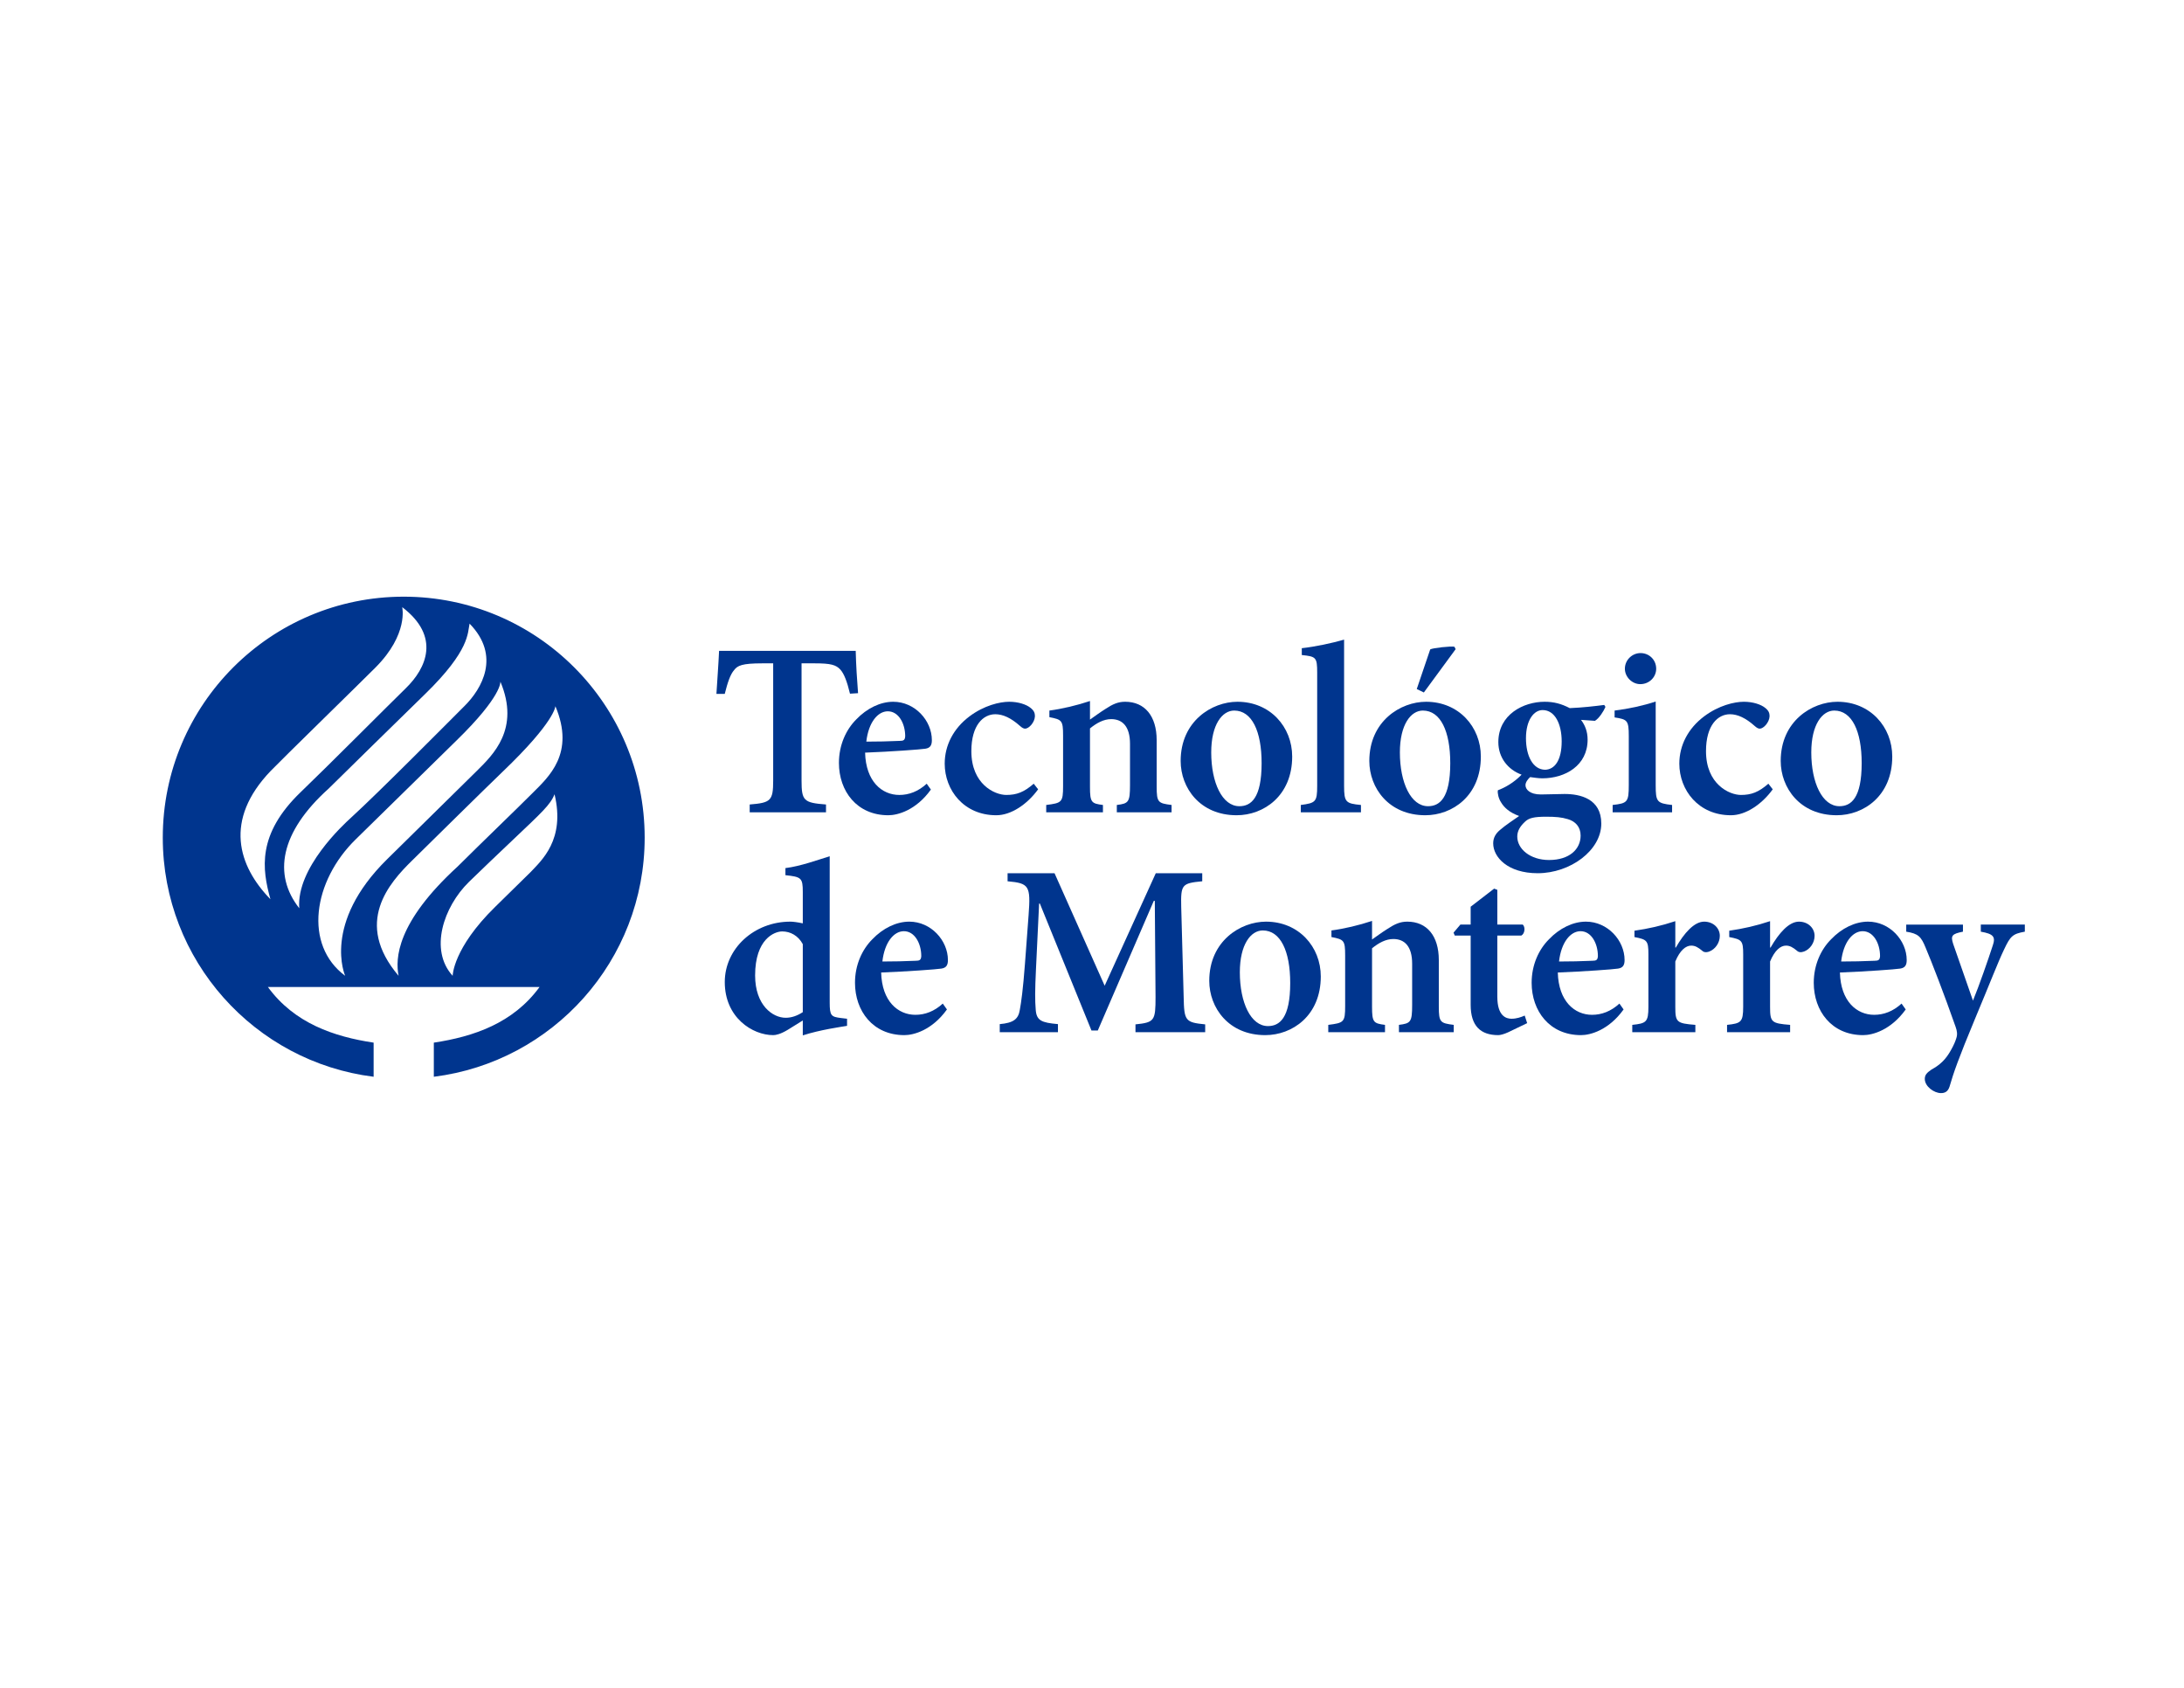 <?xml version="1.0" encoding="utf-8"?>
<!-- Generator: Adobe Illustrator 16.0.0, SVG Export Plug-In . SVG Version: 6.00 Build 0)  -->
<!DOCTYPE svg PUBLIC "-//W3C//DTD SVG 1.1//EN" "http://www.w3.org/Graphics/SVG/1.1/DTD/svg11.dtd">
<svg version="1.1" id="Layer_1" xmlns="http://www.w3.org/2000/svg" xmlns:xlink="http://www.w3.org/1999/xlink" x="0px" y="0px"
	 width="792px" height="612px" viewBox="0 0 792 612" enable-background="new 0 0 792 612" xml:space="preserve">
<g>
	<g>
		<g>
			<g>
				<g>
					<g>
						<path fill="#00358E" d="M260.765,235.999c-0.232,5.17-0.657,10.482-0.961,15.611h3.014c1.067-4.256,2.043-7.095,3.373-8.604
							c1.244-1.688,2.927-2.482,10.202-2.482h3.991v42.486c0,7.363-0.888,8.071-8.515,8.694v2.836h27.672v-2.836
							c-8.071-0.623-8.868-1.331-8.868-8.694v-42.486h4.79c5.768,0,7.716,0.53,9.316,2.303c1.329,1.513,2.392,4.259,3.456,8.696
							l2.927-0.178c-0.369-4.59-0.736-10.451-0.848-15.346H260.765z"/>
						<path fill="#00358E" d="M337.574,286.294c-5.412,7.539-12.062,9.31-15.429,9.31c-11.444,0-17.918-8.782-17.918-18.978
							c0-6.475,2.571-12.064,6.3-15.786c3.812-3.992,8.688-6.386,13.389-6.386c7.894,0,14.014,6.828,14.014,13.924
							c0,1.772-0.534,2.839-2.393,3.104c-1.597,0.266-12.511,1.063-21.819,1.418c0.265,10.467,6.118,15.342,12.414,15.342
							c3.462,0,6.829-1.24,9.93-4.077L337.574,286.294z M314.159,268.91c4.083,0,7.986-0.087,12.06-0.267
							c1.423,0,1.955-0.265,2.042-1.686c0-4.61-2.392-9.045-6.299-9.045C318.329,257.911,314.956,261.902,314.159,268.91z"/>
						<path fill="#00358E" d="M376.462,286.203c-3.996,5.5-9.846,9.401-15.168,9.401c-11.795,0-18.708-9.133-18.708-18.711
							c0-6.655,3.188-12.771,8.955-17.118c5.32-3.993,10.992-5.321,14.455-5.321c3.277,0,6.208,0.976,7.713,2.212
							c1.242,0.979,1.598,1.867,1.598,3.017c-0.084,2.308-2.218,4.524-3.548,4.524c-0.533,0-1.068-0.266-1.861-0.975
							c-3.282-2.927-6.209-4.255-8.958-4.255c-4.347,0-8.689,3.901-8.689,13.39c0,11.976,8.421,15.875,12.676,15.875
							c3.728,0,6.387-0.974,9.933-4.077L376.462,286.203z"/>
						<path fill="#00358E" d="M404.999,294.539v-2.661c4.254-0.531,4.784-0.974,4.784-7.271v-14.897
							c0-6.298-2.746-8.959-6.819-8.959c-2.731,0-5.301,1.418-7.697,3.371v21.193c0,5.678,0.532,6.033,4.701,6.563v2.661h-20.574
							v-2.661c5.672-0.706,6.117-0.974,6.117-6.825v-18.358c0-5.503-0.444-5.77-4.965-6.655v-2.394
							c4.697-0.624,9.93-1.863,14.721-3.461v6.74c1.771-1.242,3.545-2.568,5.673-3.903c2.556-1.682,4.499-2.568,7.072-2.568
							c7.088,0,11.438,5.143,11.438,13.924v16.85c0,5.765,0.529,6.031,5.404,6.65v2.661H404.999z"/>
						<path fill="#00358E" d="M468.596,274.319c0,14.28-10.378,21.284-20.13,21.284c-13.308,0-20.314-9.934-20.314-19.688
							c0-14.453,11.353-21.461,20.576-21.461C460.614,254.454,468.596,263.588,468.596,274.319z M439.236,272.812
							c0,11,3.995,19.512,10.201,19.512c4.168,0,8.072-2.836,8.072-15.607c0-11.622-3.551-19.071-9.935-19.071
							C443.231,257.646,439.236,262.702,439.236,272.812z"/>
						<path fill="#00358E" d="M471.722,294.539v-2.661c5.404-0.706,5.938-1.151,5.938-6.915V243.9c0-5.591-0.439-5.852-5.583-6.389
							v-2.48c4.874-0.532,11.086-1.862,15.342-3.104v53.036c0,5.941,0.62,6.384,6.114,6.915v2.661H471.722z"/>
						<path fill="#00358E" d="M537.009,274.319c0,14.28-10.381,21.284-20.136,21.284c-13.304,0-20.305-9.934-20.305-19.688
							c0-14.453,11.353-21.461,20.574-21.461C529.027,254.454,537.009,263.588,537.009,274.319z M507.649,272.812
							c0,11,3.994,19.512,10.202,19.512c4.167,0,8.068-2.836,8.068-15.607c0-11.622-3.544-19.071-9.932-19.071
							C511.644,257.646,507.649,262.702,507.649,272.812z M513.771,249.841c1.336-3.813,4.256-12.681,4.88-14.37
							c0.886-0.531,7.446-1.241,8.779-0.973l0.442,0.885l-11.528,15.703L513.771,249.841z"/>
						<path fill="#00358E" d="M582.199,256.315c-0.618,1.508-2.304,4.167-3.813,5.054l-5.058-0.354
							c1.423,1.864,2.397,4.169,2.397,7.188c0,9.4-8.162,14.011-16.408,14.011c-1.507,0-3.018-0.266-4.432-0.442
							c-0.802,0.709-1.689,1.86-1.689,2.926c0,1.506,1.514,3.37,5.586,3.37c3.018,0,5.767-0.174,8.606-0.174
							c5.589,0,13.299,1.682,13.299,10.727c0,9.756-11.265,18.004-23.056,18.004c-10.912,0-16.143-5.854-16.143-10.818
							c0-2.041,0.889-3.548,2.482-4.879c2.042-1.776,4.792-3.55,6.924-5.052c-3.464-1.245-5.419-3.019-6.569-4.97
							c-0.886-1.33-1.327-3.282-1.154-4.347c4.174-1.594,7.007-3.989,8.607-5.675c-4.881-1.772-8.426-6.122-8.426-11.794
							c0-10.023,9.132-14.634,16.764-14.634c3.369,0,6.029,0.708,9.133,2.306c4.522-0.177,9.136-0.711,12.506-1.151L582.199,256.315
							z M552.969,298c-1.601,1.508-2.751,3.188-2.751,5.32c0,4.523,4.7,8.514,11.532,8.514c7.359,0,11.439-3.902,11.439-8.868
							c0-3.104-1.862-5.144-4.611-5.942c-2.306-0.708-4.434-0.886-7.895-0.886C556.339,296.138,554.384,296.579,552.969,298z
							 M553.373,267.668c0,6.386,2.484,11.352,6.919,11.442c3.64-0.091,6.032-3.64,6.032-10.288c0-6.212-2.393-11.354-6.916-11.354
							C556.3,257.468,553.373,261.015,553.373,267.668z"/>
						<path fill="#00358E" d="M584.807,294.539v-2.661c5.322-0.619,5.851-0.974,5.851-7.181v-17.828
							c0-5.678-0.528-6.029-5.143-6.739v-2.484c5.057-0.624,10.38-1.774,14.903-3.28v30.332c0,6.029,0.441,6.562,5.945,7.181v2.661
							H584.807z M589.243,242.478c0-3.192,2.656-5.677,5.674-5.677c3.192,0,5.679,2.485,5.679,5.677
							c0,3.018-2.486,5.589-5.767,5.589C591.899,248.067,589.243,245.496,589.243,242.478z"/>
						<path fill="#00358E" d="M642.863,286.203c-3.988,5.5-9.838,9.401-15.159,9.401c-11.794,0-18.716-9.133-18.716-18.711
							c0-6.655,3.191-12.771,8.957-17.118c5.323-3.993,10.997-5.321,14.46-5.321c3.282,0,6.202,0.976,7.713,2.212
							c1.243,0.979,1.599,1.867,1.599,3.017c-0.093,2.308-2.22,4.524-3.551,4.524c-0.532,0-1.067-0.266-1.858-0.975
							c-3.282-2.927-6.213-4.255-8.956-4.255c-4.354,0-8.693,3.901-8.693,13.39c0,11.976,8.427,15.875,12.681,15.875
							c3.726,0,6.386-0.974,9.933-4.077L642.863,286.203z"/>
						<path fill="#00358E" d="M686.203,274.319c0,14.28-10.377,21.284-20.13,21.284c-13.31,0-20.319-9.934-20.319-19.688
							c0-14.453,11.354-21.461,20.581-21.461C678.216,254.454,686.203,263.588,686.203,274.319z M656.839,272.812
							c0,11,3.997,19.512,10.206,19.512c4.162,0,8.07-2.836,8.07-15.607c0-11.622-3.547-19.071-9.939-19.071
							C660.836,257.646,656.839,262.702,656.839,272.812z"/>
					</g>
					<g>
						<path fill="#00358E" d="M307.173,371.964c-2.038,0.354-9.754,1.415-16.052,3.456v-5.408l-5.411,3.367
							c-2.657,1.599-4.34,1.952-5.32,1.952c-7.449,0-17.559-6.296-17.559-19.248c0-12.148,10.639-21.901,23.77-21.901
							c0.887,0,2.481,0.177,4.52,0.619v-11.352c0-5.145-0.531-5.498-6.296-6.115v-2.571c5.324-0.625,11.97-3.055,16.054-4.293
							v52.977c0,4.878,0.53,5.231,4.08,5.678l2.214,0.264V371.964z M291.122,342.338c-1.68-3.102-4.52-4.61-7.451-4.61
							c-2.833,0-9.838,2.75-9.838,15.962c0,10.82,6.379,15.346,11.08,15.346c2.131,0,4.17-0.711,6.209-2.039V342.338z"/>
						<path fill="#00358E" d="M343.396,366.021c-5.407,7.534-12.06,9.31-15.432,9.31c-11.439,0-17.911-8.781-17.911-18.979
							c0-6.477,2.57-12.063,6.297-15.786c3.81-3.988,8.689-6.385,13.389-6.385c7.892,0,14.011,6.828,14.011,13.924
							c0,1.771-0.531,2.835-2.395,3.104c-1.598,0.267-12.501,1.062-21.814,1.416c0.266,10.467,6.121,15.341,12.418,15.341
							c3.455,0,6.823-1.234,9.927-4.074L343.396,366.021z M319.984,348.636c4.082,0,7.979-0.088,12.061-0.267
							c1.419,0,1.95-0.264,2.043-1.682c0-4.614-2.398-9.043-6.302-9.043C324.15,337.645,320.784,341.629,319.984,348.636z"/>
						<path fill="#00358E" d="M411.767,374.267v-2.836c6.917-0.711,7.275-1.331,7.275-9.935l-0.268-34.854h-0.361l-20.309,47.004
							h-2.301l-18.711-46.025h-0.271l-1.146,23.942c-0.36,7.359-0.36,11.357-0.089,14.459c0.263,4.078,2.124,4.784,8.066,5.318
							v2.927h-21.106v-2.927c5.052-0.44,6.739-1.864,7.273-5.144c0.532-2.929,1.151-7.274,1.858-16.582l1.331-17.829
							c0.798-10.64,0.18-11.526-7.622-12.238v-2.924h17.025l18.182,40.795l18.537-40.795h16.846v2.924
							c-7.361,0.712-7.806,1.158-7.626,9.223l0.89,32.727c0.174,8.604,0.531,9.224,7.805,9.935v2.836H411.767z"/>
						<path fill="#00358E" d="M478.967,354.049c0,14.275-10.378,21.282-20.13,21.282c-13.305,0-20.312-9.936-20.312-19.688
							c0-14.458,11.352-21.462,20.574-21.462C470.984,334.182,478.967,343.316,478.967,354.049z M449.611,352.539
							c0,10.998,3.989,19.51,10.197,19.51c4.169,0,8.072-2.837,8.072-15.61c0-11.614-3.55-19.064-9.939-19.064
							C453.601,337.374,449.611,342.429,449.611,352.539z"/>
						<path fill="#00358E" d="M507.308,374.267v-2.657c4.26-0.54,4.789-0.979,4.789-7.275v-14.896c0-6.3-2.745-8.96-6.827-8.96
							c-2.749,0-5.321,1.422-7.716,3.367v21.197c0,5.678,0.534,6.027,4.699,6.567v2.657h-20.574v-2.657
							c5.676-0.71,6.123-0.979,6.123-6.831V346.42c0-5.5-0.447-5.764-4.969-6.651v-2.395c4.703-0.622,9.934-1.864,14.721-3.456
							v6.738c1.778-1.243,3.55-2.571,5.681-3.904c2.565-1.683,4.516-2.57,7.089-2.57c7.101,0,11.442,5.139,11.442,13.924v16.848
							c0,5.767,0.534,6.031,5.412,6.656v2.657H507.308z"/>
						<path fill="#00358E" d="M546.975,374.267c-1.508,0.711-2.927,1.064-3.632,1.064c-6.389,0-10.025-3.282-10.025-10.997v-25.098
							h-5.76l-0.449-1.064l2.485-2.927h3.724v-6.476l8.517-6.56l1.152,0.44v12.595h9.226c0.979,0.887,0.797,3.283-0.533,3.991
							h-8.692v22.171c0,7.007,3.189,7.98,5.145,7.98c1.771,0,3.37-0.531,4.789-1.148l0.885,2.745L546.975,374.267z"/>
						<path fill="#00358E" d="M588.771,366.021c-5.408,7.534-12.061,9.31-15.432,9.31c-11.438,0-17.909-8.781-17.909-18.979
							c0-6.477,2.568-12.063,6.298-15.786c3.812-3.988,8.688-6.385,13.384-6.385c7.899,0,14.021,6.828,14.021,13.924
							c0,1.771-0.536,2.835-2.397,3.104c-1.595,0.267-12.505,1.062-21.818,1.416c0.267,10.467,6.123,15.341,12.415,15.341
							c3.464,0,6.831-1.234,9.932-4.074L588.771,366.021z M565.361,348.636c4.082,0,7.979-0.088,12.062-0.267
							c1.419,0,1.952-0.264,2.035-1.682c0-4.614-2.39-9.043-6.293-9.043C569.528,337.645,566.157,341.629,565.361,348.636z"/>
						<path fill="#00358E" d="M607.709,343.581c3.015-5.234,6.653-9.399,10.284-9.399c3.373,0,5.677,2.396,5.677,5.139
							c0,2.579-1.684,4.884-3.812,5.686c-1.153,0.438-2.041,0.258-2.572-0.272c-1.506-1.24-2.573-1.863-3.992-1.863
							c-1.949,0-4.076,1.686-5.764,5.766v16.406c0,5.589,0.445,6.027,7.271,6.567v2.657h-22.88v-2.657
							c5.055-0.54,5.854-0.979,5.854-6.567v-19.063c0-4.969-0.533-5.322-5.056-6.21v-2.305c4.965-0.712,9.757-1.774,14.81-3.461
							v9.578H607.709z"/>
						<path fill="#00358E" d="M642.074,343.581c3.015-5.234,6.65-9.399,10.288-9.399c3.366,0,5.674,2.396,5.674,5.139
							c0,2.579-1.681,4.884-3.814,5.686c-1.15,0.438-2.036,0.258-2.569-0.272c-1.506-1.24-2.57-1.863-3.99-1.863
							c-1.958,0-4.081,1.686-5.769,5.766v16.406c0,5.589,0.447,6.027,7.271,6.567v2.657h-22.872v-2.657
							c5.053-0.54,5.849-0.979,5.849-6.567v-19.063c0-4.969-0.531-5.322-5.054-6.21v-2.305c4.969-0.712,9.753-1.774,14.807-3.461
							v9.578H642.074z"/>
						<path fill="#00358E" d="M691.083,366.021c-5.41,7.534-12.06,9.31-15.426,9.31c-11.446,0-17.921-8.781-17.921-18.979
							c0-6.477,2.576-12.063,6.301-15.786c3.813-3.988,8.69-6.385,13.386-6.385c7.896,0,14.018,6.828,14.018,13.924
							c0,1.771-0.532,2.835-2.393,3.104c-1.602,0.267-12.511,1.062-21.826,1.416c0.27,10.467,6.129,15.341,12.423,15.341
							c3.454,0,6.828-1.234,9.932-4.074L691.083,366.021z M667.672,348.636c4.075,0,7.985-0.088,12.063-0.267
							c1.418,0,1.948-0.264,2.04-1.682c0-4.614-2.397-9.043-6.296-9.043C671.842,337.645,668.469,341.629,667.672,348.636z"/>
						<path fill="#00358E" d="M734.282,337.816c-4.439,0.801-5.233,1.597-7.536,6.473c-2.224,4.616-5.054,12.063-10.556,25.187
							c-5.946,14.281-7.804,19.604-9.225,24.569c-0.622,1.86-1.775,2.305-3.104,2.305c-2.485,0-5.856-2.393-5.856-5.144
							c0-1.42,0.708-2.216,2.395-3.374c3.197-1.767,5.149-3.631,7.006-6.914c1.159-2.037,1.688-3.366,2.041-4.522
							c0.447-1.329,0.269-2.571-0.268-4.078c-4.159-11.885-8.779-23.77-10.816-28.558c-1.686-4.17-2.661-5.231-7.092-5.943v-2.571
							h20.571v2.571c-3.992,0.801-4.52,1.42-3.545,4.437l7.178,20.571c2.225-5.406,5.499-14.809,7.192-20.04
							c1.061-3.103,0.261-4.167-4.348-4.968v-2.571h15.962V337.816z"/>
					</g>
				</g>
			</g>
		</g>
	</g>
	<path fill="#00358E" d="M146.407,216.35c-48.258,0-87.378,39.12-87.378,87.378c0,44.56,33.357,81.327,76.462,86.699v-12.371
		c-14.403-2.166-28.771-7.042-38.349-20.183h49.264h49.264c-9.578,13.141-23.946,18.017-38.349,20.183v12.371
		c43.105-5.372,76.462-42.14,76.462-86.699C233.785,255.47,194.664,216.35,146.407,216.35z M98.183,279.511
		c3.847-4.007,33.033-32.487,37.981-37.47c12.076-12.123,9.687-21.899,9.687-21.899c13.973,10.635,8.835,22.114,1.255,29.461
		c-6.151,5.986-27.947,27.911-38.016,37.569c-15.98,15.354-14.039,28.037-11.017,38.89C86.363,314.039,81.048,297.36,98.183,279.511
		z M119.169,285.949c4.272-4.22,27.233-26.749,35.005-34.312c16.323-15.893,15.376-22.206,16.114-25.516
		c11.434,11.733,4.416,23.637-1.787,29.821c-5.431,5.418-30.927,31.17-41.292,40.626c-2.64,2.407-19.804,18.156-18.684,32.75
		C98.944,317.185,101.521,301.81,119.169,285.949z M129.036,304.3c4.245-4.11,31.271-30.706,36.43-35.727
		c16.746-16.305,15.992-21.426,15.992-21.426c7.23,17.187-2.681,26.577-8.641,32.471c-6.492,6.424-22.925,22.583-32.393,31.896
		c-23.771,23.38-15.253,42.303-15.253,42.303C110.077,342.626,113.463,319.52,129.036,304.3z M192.463,316.166
		c-5.816,5.705-3.481,3.419-12.902,12.668c-15.326,15.001-15.414,24.985-15.414,24.985c-8.552-9.394-3.302-25.011,5.896-34.023
		c3.82-3.751,10.934-10.502,16.001-15.313c10.354-9.832,13.588-12.708,15.052-16.499
		C205.063,304.461,196.351,312.003,192.463,316.166z M193.031,287.646c-5.926,5.946-17.67,17.196-27.091,26.567
		c-22.241,20.351-22.597,33.466-21.4,39.605c-16.373-19.246-3.387-33.668,4.942-41.834c3.818-3.765,27.414-27.019,32.816-32.187
		c19.108-18.276,19.103-23.747,19.103-23.747C208.664,273.238,198.95,281.708,193.031,287.646z"/>
</g>
<g>
</g>
<g>
</g>
<g>
</g>
<g>
</g>
<g>
</g>
<g>
</g>
</svg>
